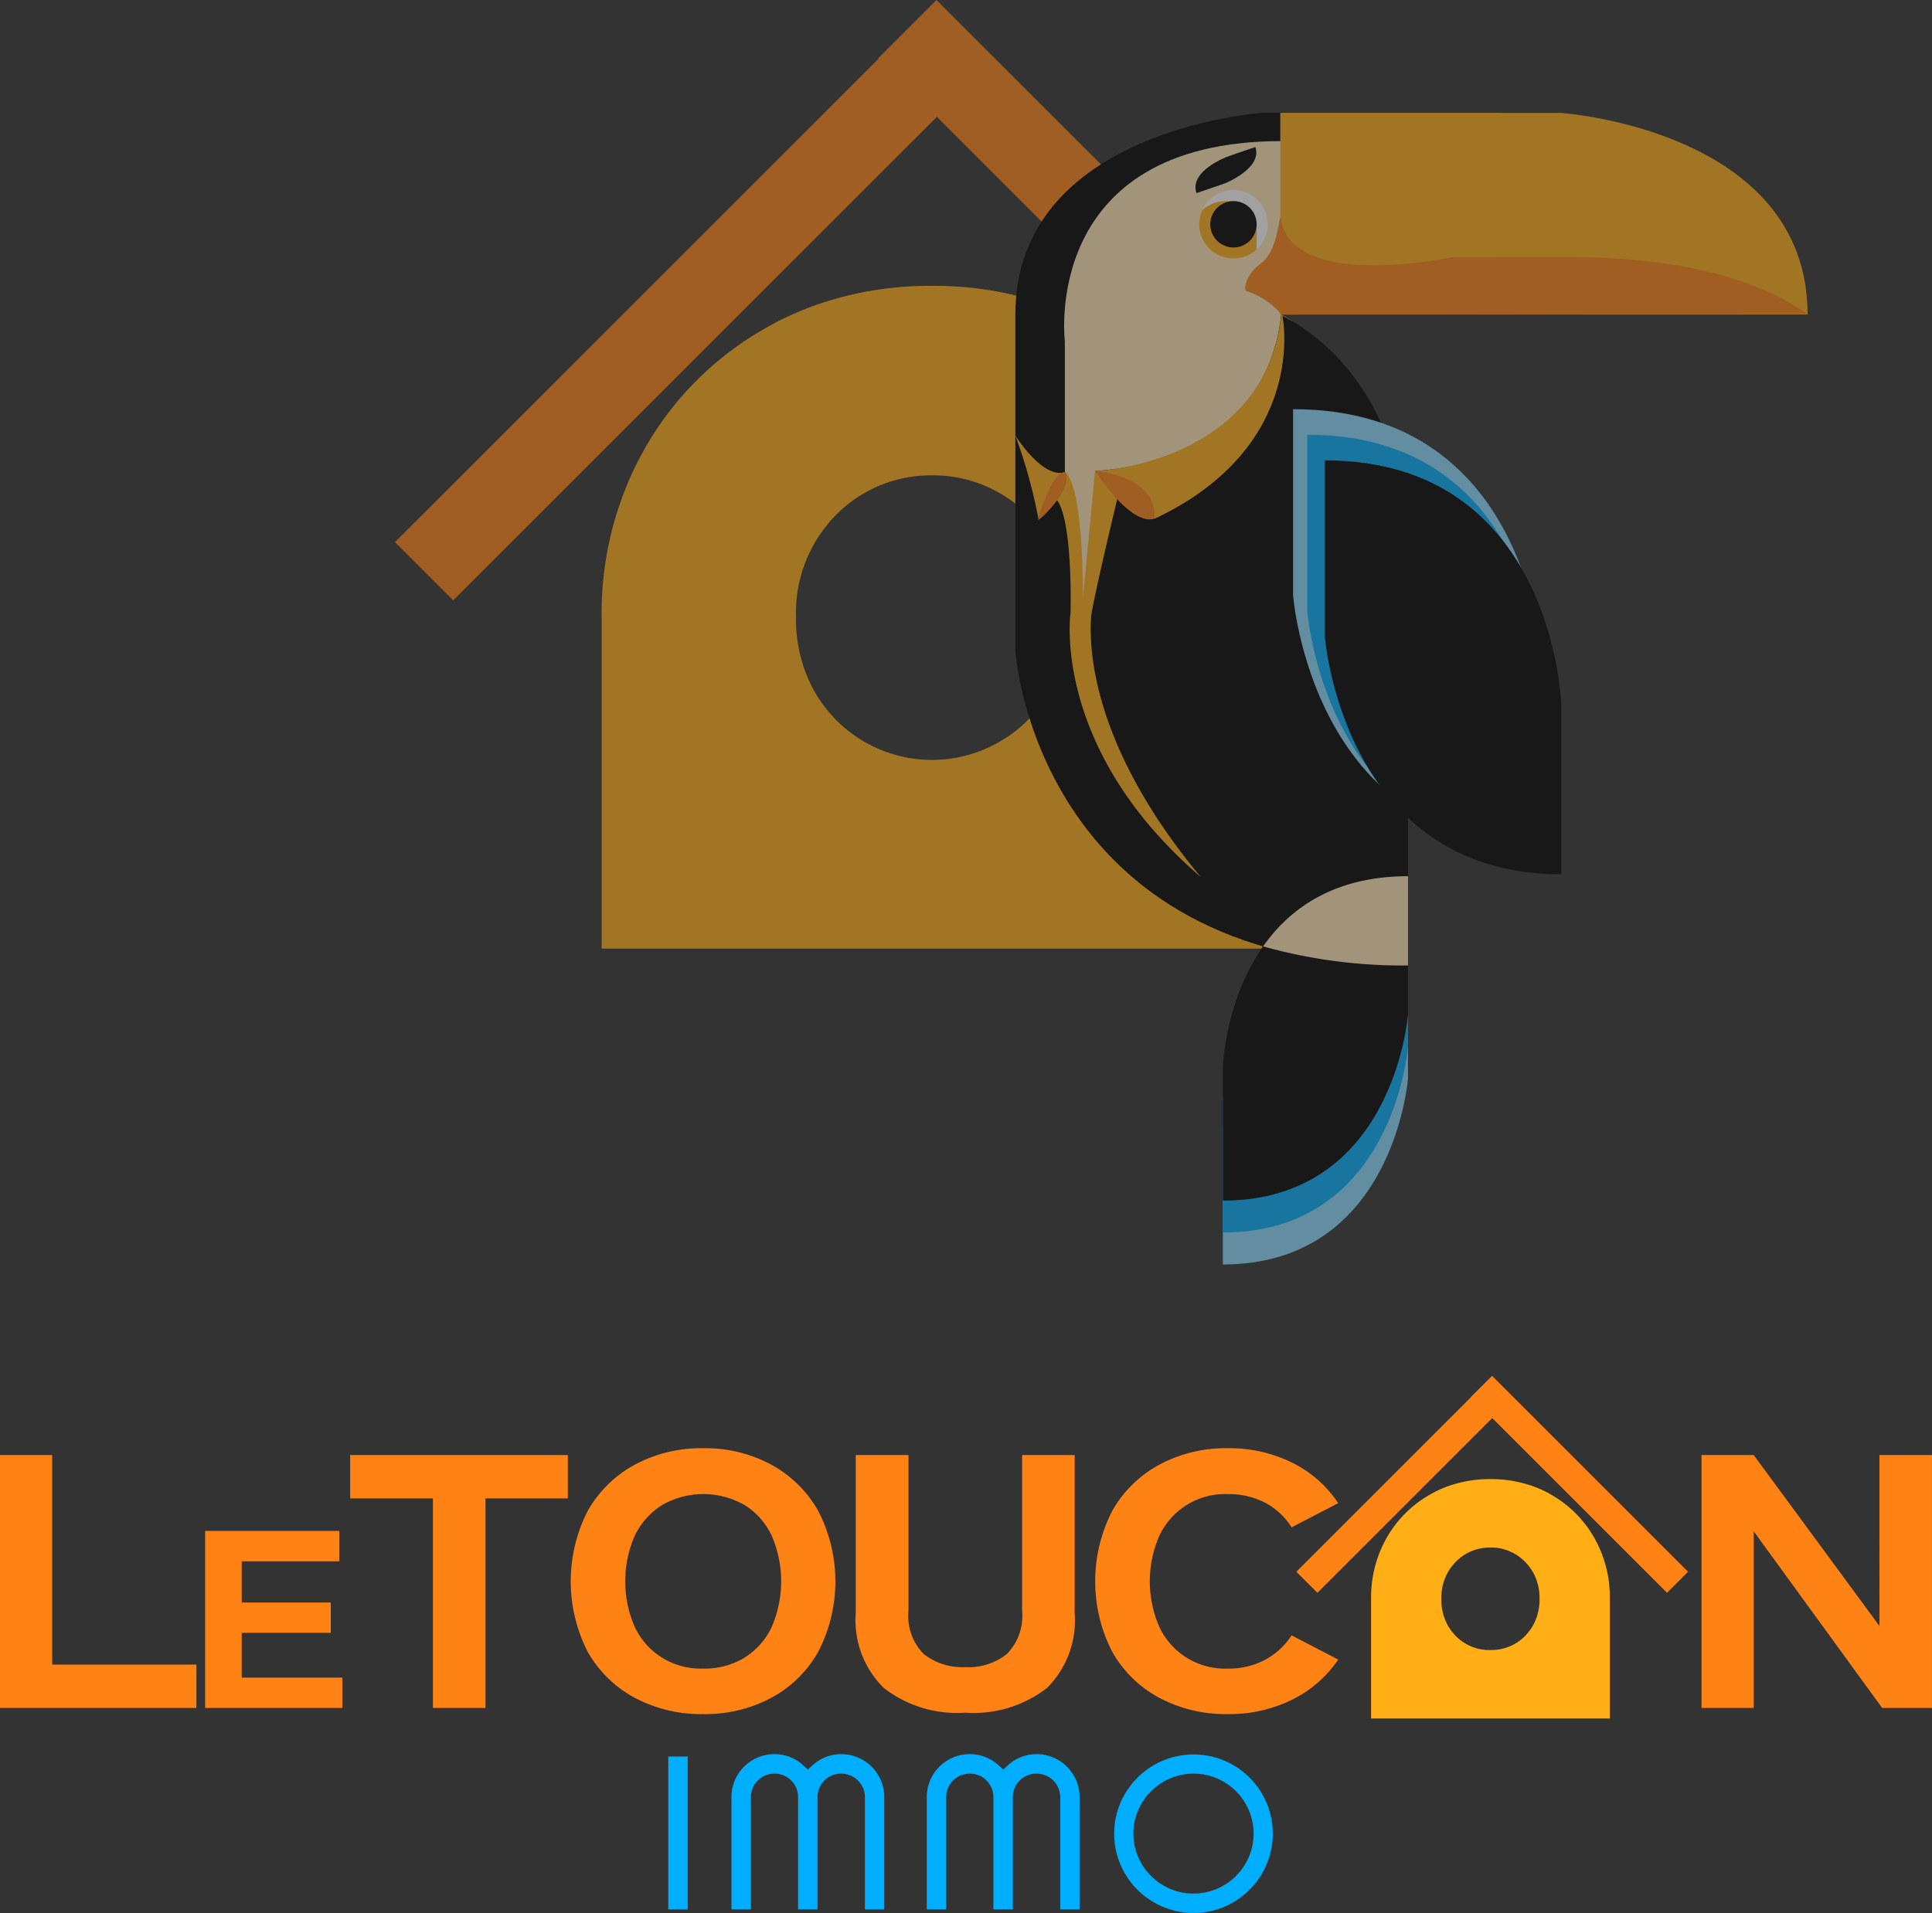 <svg xmlns="http://www.w3.org/2000/svg" width="125.842" height="124.633" viewBox="0 0 125.842 124.633"><rect x="0" y="0" width="125.842" height="124.633" fill="#333333" stroke="none"/><defs><clipPath id="a"><path d="M1010.035 226.13a2.232 2.232 0 102.232-2.235 2.231 2.231 0 00-2.232 2.235z" transform="translate(-1010.035 -223.895)" fill="none"/></clipPath></defs><g style="mix-blend-mode:luminosity;isolation:isolate"><g fill="#00aefe"><path d="M43.529 114.44h1.266v9.959h-1.266zM55.391 115.674a1.535 1.535 0 01.49.328 1.592 1.592 0 01.329.482 1.5 1.5 0 01.126.608v7.306h1.259v-7.309a2.764 2.764 0 00-.217-1.091 2.8 2.8 0 00-3.586-1.528 2.732 2.732 0 00-.862.537l-.306.281-.307-.281a2.734 2.734 0 00-.865-.536 2.8 2.8 0 00-3.591 1.527 2.763 2.763 0 00-.218 1.091v7.306h1.267v-7.306a1.527 1.527 0 01.936-1.418 1.583 1.583 0 011.2 0 1.527 1.527 0 01.937 1.419v7.306h1.266v-7.307a1.528 1.528 0 01.936-1.418 1.581 1.581 0 011.206.003zM68.115 115.674a1.534 1.534 0 01.489.328 1.592 1.592 0 01.329.482 1.5 1.5 0 01.126.608v7.306h1.259v-7.309a2.762 2.762 0 00-.217-1.091 2.8 2.8 0 00-3.586-1.528 2.731 2.731 0 00-.862.537l-.307.281-.307-.281a2.734 2.734 0 00-.865-.536 2.8 2.8 0 00-3.591 1.527 2.762 2.762 0 00-.218 1.091v7.306h1.267v-7.306a1.527 1.527 0 01.936-1.418 1.583 1.583 0 011.2 0 1.528 1.528 0 01.937 1.419v7.306h1.266v-7.307a1.528 1.528 0 01.936-1.418 1.582 1.582 0 011.208.003zM81.393 123.115a5.144 5.144 0 00.807-1.048 5.321 5.321 0 00.52-1.236 5.183 5.183 0 000-2.737 5.127 5.127 0 00-1.328-2.279 5.128 5.128 0 00-2.279-1.327 5.186 5.186 0 00-2.738 0 5.3 5.3 0 00-1.235.52 5.138 5.138 0 00-1.048.808 5.287 5.287 0 00-.813 1.047 5.106 5.106 0 00-.706 2.6 5.056 5.056 0 00.184 1.367 5.171 5.171 0 006.356 3.618 5.109 5.109 0 001.232-.522 5.284 5.284 0 001.048-.811zm-3.65.252a3.82 3.82 0 01-1.53-.31 3.957 3.957 0 01-2.077-2.073 3.773 3.773 0 01-.311-1.519 3.825 3.825 0 01.31-1.525 3.923 3.923 0 01.84-1.241 4.012 4.012 0 011.238-.833 3.909 3.909 0 015.13 2.074 3.827 3.827 0 01.31 1.525 3.773 3.773 0 01-.31 1.519 4.031 4.031 0 01-.833 1.234 3.923 3.923 0 01-1.241.84 3.826 3.826 0 01-1.525.309z"/></g><g fill="#ff8215"><path d="M0 111.274V94.799h3.4v13.651h9.393v2.824zM13.362 111.275V99.742h8.739v1.977h-6.356v2.686h5.8v1.977h-5.8v2.916H22.3v1.977zM28.198 111.274V97.623H22.81v-2.824h14.177v2.824h-5.365v13.651zM45.799 111.675a9.209 9.209 0 01-4.447-1.059 7.679 7.679 0 01-3.071-3 10.075 10.075 0 010-9.179 7.761 7.761 0 013.071-3.013 9.128 9.128 0 014.447-1.071 9.032 9.032 0 014.436 1.071 7.768 7.768 0 013.059 3.013 9.981 9.981 0 010 9.179 7.685 7.685 0 01-3.059 3 9.112 9.112 0 01-4.436 1.059zm0-2.966a4.947 4.947 0 002.706-.718 4.7 4.7 0 001.759-1.989 7.487 7.487 0 000-5.955 4.7 4.7 0 00-1.759-1.989 5.417 5.417 0 00-5.388 0 4.888 4.888 0 00-1.77 1.987 7.418 7.418 0 000 5.955 4.724 4.724 0 004.447 2.707zM62.882 111.581a7.766 7.766 0 01-5.318-1.612 6.186 6.186 0 01-1.824-4.884V94.799h3.435v10.121a3.526 3.526 0 001 2.848 4.084 4.084 0 002.706.847 4 4 0 002.694-.847 3.553 3.553 0 001-2.848V94.799h3.424v10.285a6.217 6.217 0 01-1.8 4.884 7.761 7.761 0 01-5.317 1.613zM79.964 111.675a9.209 9.209 0 01-4.447-1.059 7.659 7.659 0 01-3.071-3 10.046 10.046 0 010-9.179 7.741 7.741 0 013.071-3.013 9.127 9.127 0 014.447-1.071 9.239 9.239 0 014.2.941 7.686 7.686 0 013 2.636l-3.035 1.577a4.545 4.545 0 00-1.718-1.6 5.12 5.12 0 00-2.447-.565 4.723 4.723 0 00-4.447 2.707 7.417 7.417 0 000 5.955 4.724 4.724 0 004.447 2.707 5.035 5.035 0 002.447-.577 4.7 4.7 0 001.718-1.589l3.035 1.577a7.749 7.749 0 01-3 2.613 9.235 9.235 0 01-4.2.94zM110.83 111.274V94.799h3.4l8.188 11.133V94.799h3.423v16.475h-3.247l-8.365-11.509v11.509z"/></g><path d="M103.833 100.172a7.494 7.494 0 00-2.785-2.786 7.115 7.115 0 00-1.537-.669 8.089 8.089 0 00-2.415-.352h-.029a8.067 8.067 0 00-2.411.352 7.026 7.026 0 00-1.538.669 7.5 7.5 0 00-2.786 2.786 7.845 7.845 0 00-1.025 4v7.792h15.55v-7.792a7.836 7.836 0 00-1.024-4zm-9.2 6.2a3.016 3.016 0 01-.34-.495 3.5 3.5 0 01-.414-1.709 3.462 3.462 0 01.414-1.711 3.5 3.5 0 01.34-.493 3.2 3.2 0 01.806-.7 3.159 3.159 0 011.646-.444 3.1 3.1 0 011.63.444 3.028 3.028 0 01.809.7 3.354 3.354 0 01.342.493 3.456 3.456 0 01.412 1.711 3.491 3.491 0 01-.412 1.709 2.906 2.906 0 01-.342.495 2.981 2.981 0 01-.809.7 3.113 3.113 0 01-1.63.429 3.043 3.043 0 01-2.451-1.128z" fill="#ffae15"/><path d="M109.954 102.402L97.188 89.637l-1.371 1.371.009.009-11.386 11.385 1.371 1.371 11.386-11.385 11.386 11.385z" fill="#ff8215"/></g><g opacity=".536" style="mix-blend-mode:luminosity;isolation:isolate"><path d="M79.392 29.157a20.9 20.9 0 00-7.72-7.706 19.553 19.553 0 00-4.252-1.854 22.335 22.335 0 00-6.674-.974h-.089a22.3 22.3 0 00-6.671.974 19.775 19.775 0 00-4.252 1.854 20.813 20.813 0 00-7.7 7.706 21.745 21.745 0 00-2.844 11.09v21.555h43.03V40.247a21.8 21.8 0 00-2.828-11.09zM53.936 46.324a8.515 8.515 0 01-.937-1.37 9.66 9.66 0 01-1.15-4.733 9.047 9.047 0 012.086-6.093 8.648 8.648 0 016.78-3.157 8.6 8.6 0 014.519 1.227 8.446 8.446 0 012.24 1.93 9.043 9.043 0 012.086 6.093 9.66 9.66 0 01-1.15 4.733 8.525 8.525 0 01-.937 1.37 8.358 8.358 0 01-2.24 1.926 8.789 8.789 0 01-11.3-1.926z" fill="#ffae15"/><path d="M96.32 35.315L61.001.001l-3.794 3.794.024.024-31.505 31.5 3.793 3.794 31.506-31.5 31.5 31.5z" fill="#ff8215"/><path d="M91.712 61.241v9.011s-.905 12.131-12.061 12.131v-8.662s.345-12.48 12.061-12.48z" fill="#8cd9fe"/><path d="M83.392 7.36h18.31s16.035 1.087 16.035 13.129H83.392z" fill="#ffae15"/><path d="M83.529 7.36h-1.368S66.136 8.447 66.136 20.489h17.393z"/><path d="M66.135 20.473v21.929s1.286 20.5 25.577 20.5V37.034s.927-11.691-8.329-16.561z"/><path d="M83.494 9.192v9.931s.867 11.637-14.135 11.637v-8.529S67.741 9.192 83.494 9.192z" fill="#ffe7b8"/><path d="M84.225 26.658v12.118s1.207 16.31 16.214 16.31V43.438s-.461-16.78-16.214-16.78z" fill="#8cd9fe"/><path d="M91.712 59.164v9.011S90.807 80.3 79.651 80.3v-8.662s.345-12.474 12.061-12.474z" fill="#00aefe"/><path d="M91.712 57.086v9.008s-.905 12.127-12.061 12.127v-8.664s.345-12.471 12.061-12.471z"/><path d="M78.111 14.614a2.232 2.232 0 102.232-2.235 2.231 2.231 0 00-2.232 2.235z" fill="#fff"/><g clip-path="url(#a)" transform="translate(78.111 12.379)"><path d="M-.526 2.961c0 1.233 4.215 3.368 4.215 2.131 0-1.2.054-.9.054-2.131A2.069 2.069 0 001.716.725 2.241 2.241 0 00-.526 2.961z" fill="#ffae15"/></g><path d="M78.832 14.614a1.51 1.51 0 101.511-1.511 1.515 1.515 0 00-1.511 1.511z"/><path d="M85.155 28.322v11.5s1.148 15.473 15.392 15.473V44.243s-.444-15.921-15.392-15.921z" fill="#00aefe"/><path d="M86.297 29.993V41.48s1.151 15.482 15.395 15.482V45.908s-.444-15.915-15.395-15.915z"/><path d="M82.274 61.658a33.632 33.632 0 009.439 1.243v-5.815c-4.805 0-7.701 2.095-9.439 4.572z" fill="#ffe7b8"/><path d="M83.392 7.36h14.156s16.029 1.087 16.029 13.129H83.392z" fill="#ffae15"/><path d="M83.46 20.489a4.826 4.826 0 00-2.314-1.536c-.168-.357.233-1.252.925-1.746 1.085-.741 1.18-2.673 1.334-3.071.6 4.887 11.149 2.621 11.149 2.621s7.825-.034 8.952 0c4.7.152 10.109.87 14.225 3.69-3.538 0-22.387.042-34.271.042z" fill="#ff8215"/><path d="M77.934 12.58l1.85-.633s2.464-.976 1.984-2.371c-1.8.62-1.782.616-1.782.616s-2.559.927-2.052 2.388z"/><path d="M71.396 30.694l1.484 1.369s-1.755 7.26-1.808 8.145c-.08 1.323-.4 7.864 7.139 16.927-9.77-8.392-8.481-17.195-8.481-17.195s.246-8.524-1.671-7.613a2.894 2.894 0 001.3-1.565z" fill="#ffae15"/><path d="M69.359 30.729c1.749-.559 1.974-.11 1.974-.11l-.8 8.38s.098-7.241-1.174-8.27z" fill="#ffe7b8"/><path d="M71.333 30.67s2.259 3.6 3.851 3.125c.681-3.096-3.851-3.125-3.851-3.125z" fill="#ff8215"/><path d="M71.321 30.694s11.059-.433 12.144-10.2c1.652.959.068.087.068.087s1.789 8.455-8.344 13.225c.232-2.864-3.868-3.112-3.868-3.112z" fill="#ffae15"/><path d="M69.359 30.761s-1.192.008-1.72 3.078c-.088.244 2.424-2.104 1.72-3.078z" fill="#ff8215"/><path d="M69.359 30.761c-.977.059-1.88 3.52-1.714 3.078a33.489 33.489 0 00-1.519-5.479s1.762 2.847 3.233 2.401z" fill="#ffae15"/></g></svg>
